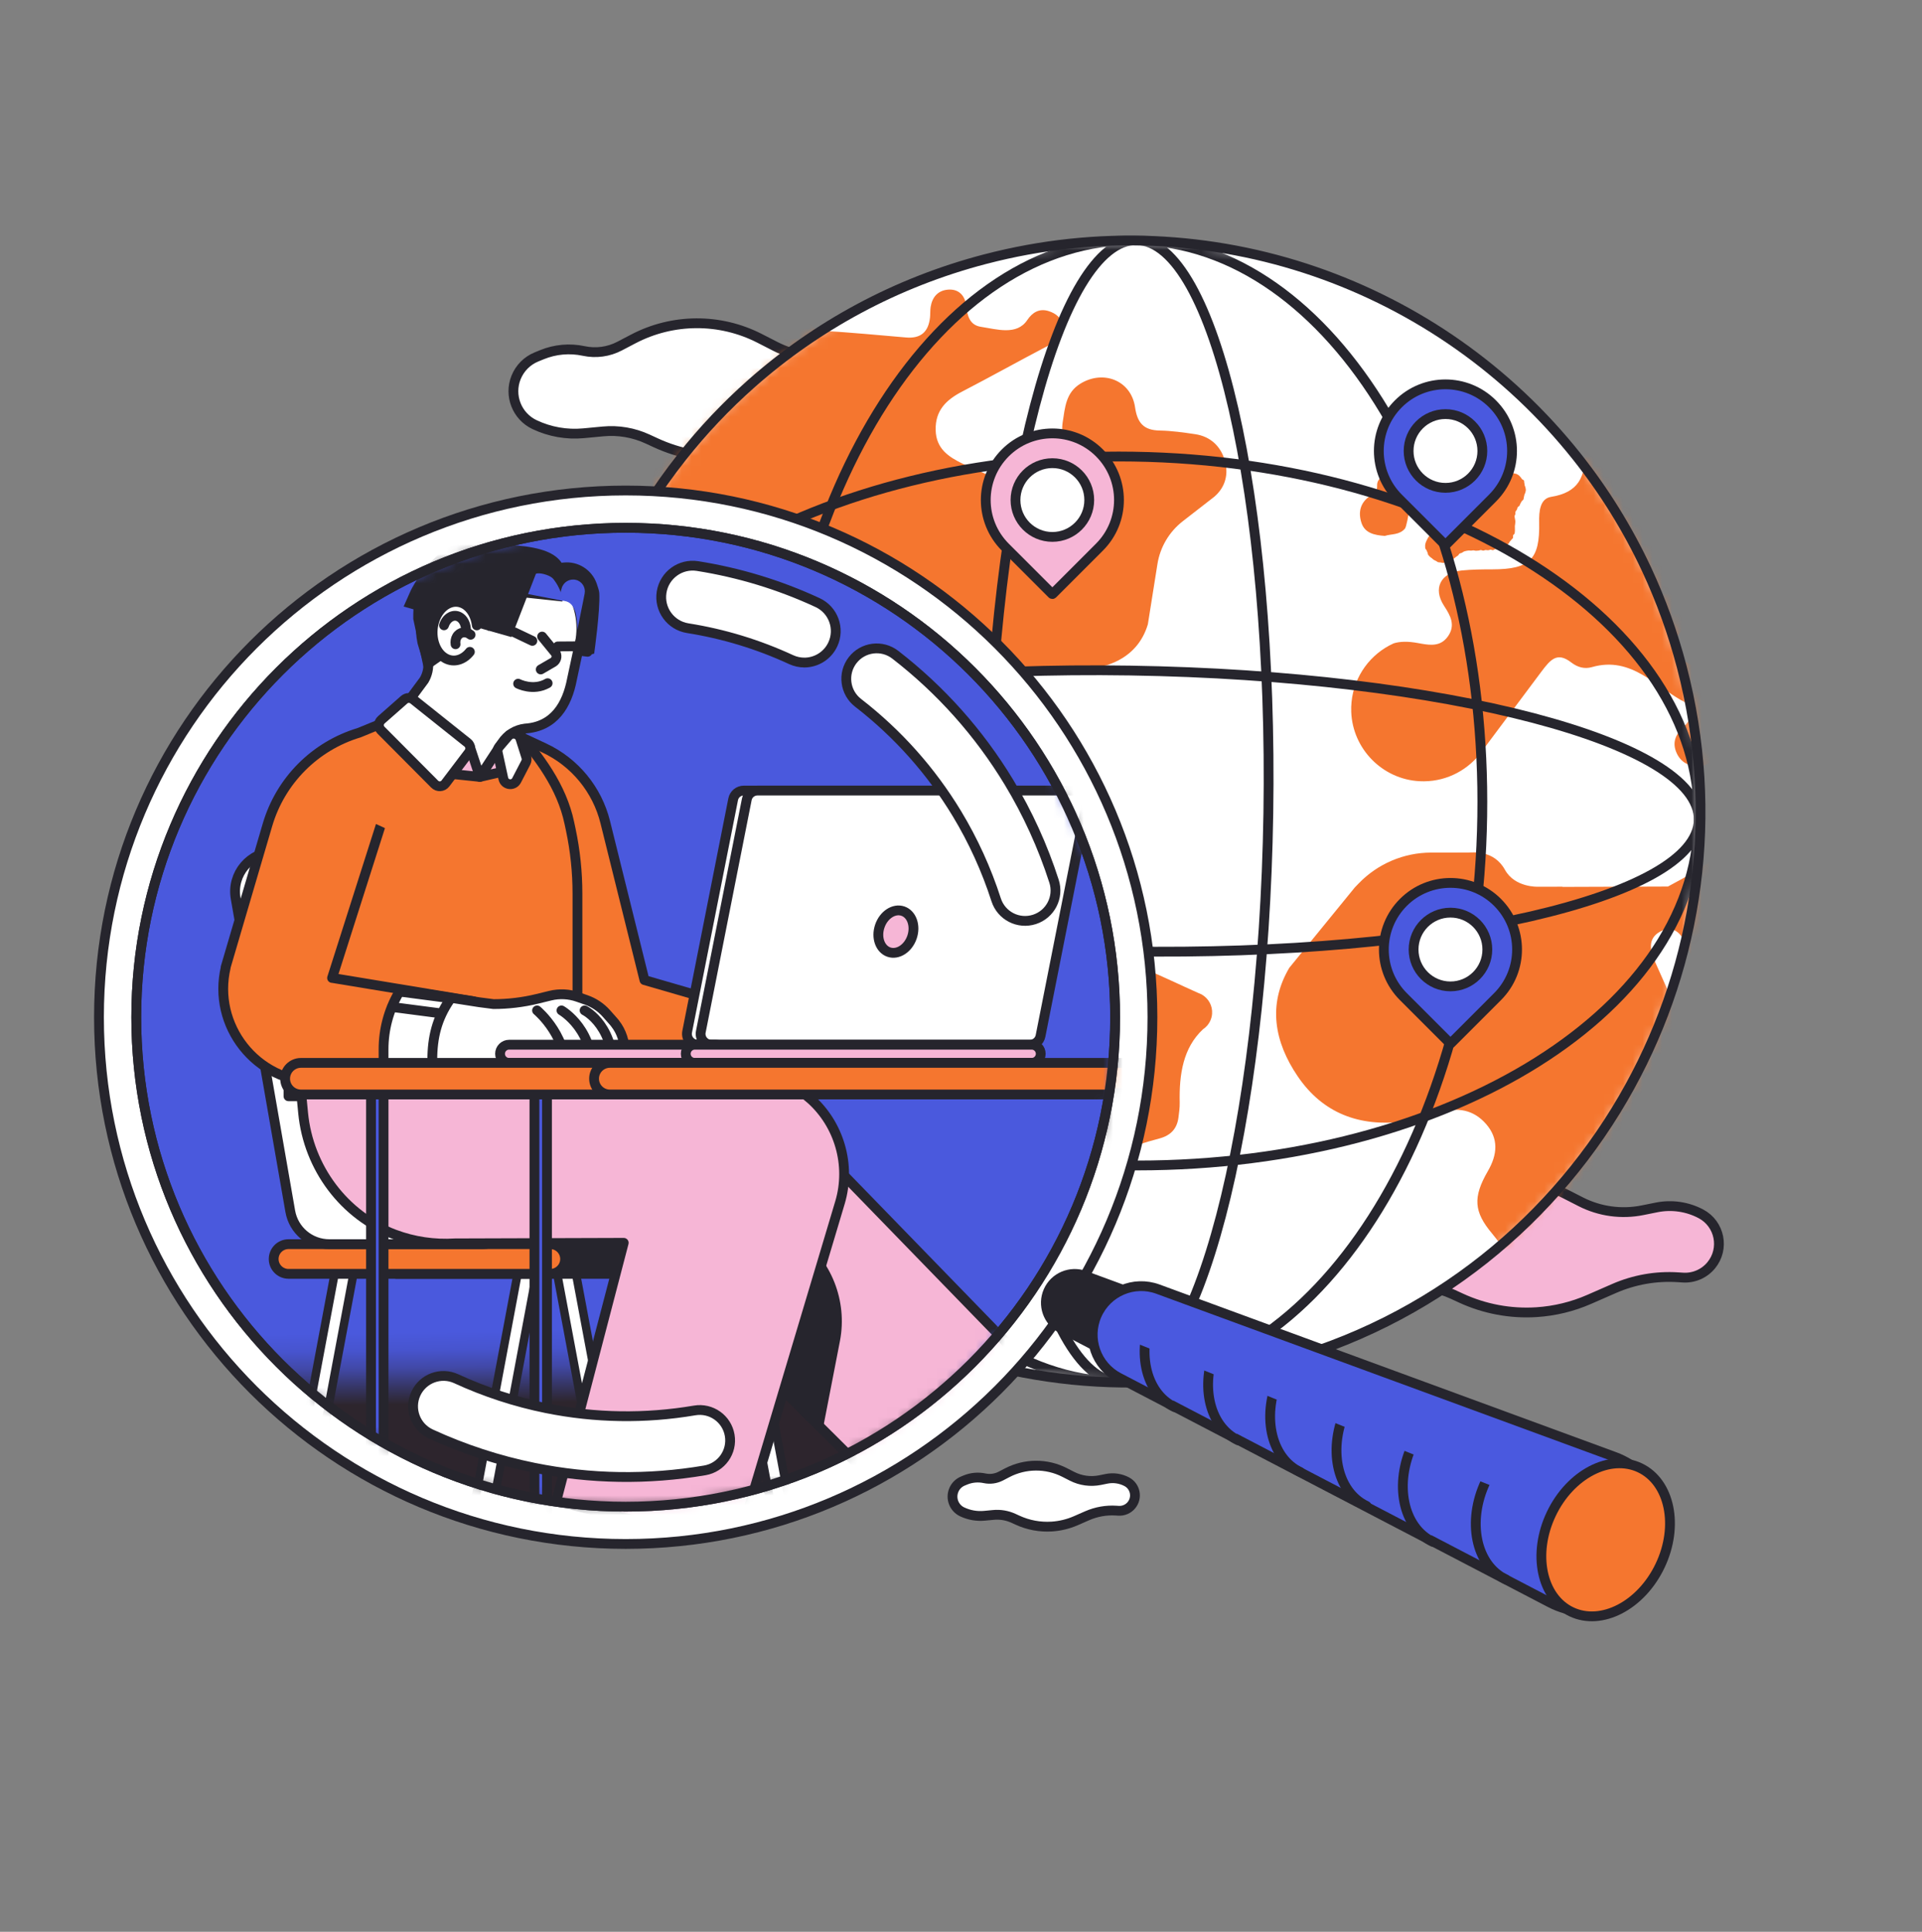 <?xml version="1.0" encoding="UTF-8"?> <svg xmlns="http://www.w3.org/2000/svg" width="196" height="197" viewBox="0 0 196 197" fill="none"><rect x="0" y="0" width="196" height="197" fill="#808080" stroke="none"/><path d="M134.735 125.709C135.113 124.762 135.861 124.007 136.804 123.62L137.362 123.391C138.715 122.836 140.207 122.701 141.638 123.009C142.875 123.274 144.169 123.099 145.291 122.511L146.691 121.777C150.713 119.674 155.505 119.648 159.55 121.711L161.205 122.556C163.142 123.543 165.356 123.847 167.488 123.419L168.948 123.126C170.483 122.819 172.078 123.052 173.459 123.785C175.389 124.811 175.894 127.349 174.502 129.035C173.797 129.89 172.721 130.356 171.614 130.284L171.118 130.252C168.886 130.106 166.652 130.5 164.602 131.395L162.06 132.507C160.363 133.251 158.548 133.691 156.696 133.811C154.048 133.982 151.399 133.488 148.989 132.377L148.145 131.988C146.726 131.331 145.156 131.064 143.6 131.212L141.618 131.4C139.904 131.562 138.176 131.259 136.62 130.521C134.818 129.668 133.993 127.56 134.732 125.711L134.735 125.709Z" fill="#F6B6D6"></path><path d="M134.735 125.709C135.113 124.762 135.861 124.007 136.804 123.62L137.362 123.391C138.715 122.836 140.207 122.701 141.638 123.009C142.875 123.274 144.169 123.099 145.291 122.511L146.691 121.777C150.713 119.674 155.505 119.648 159.55 121.711L161.205 122.556C163.142 123.543 165.356 123.847 167.488 123.419L168.948 123.126C170.483 122.819 172.078 123.052 173.459 123.785C175.389 124.811 175.894 127.349 174.502 129.035C173.797 129.89 172.721 130.356 171.614 130.284L171.118 130.252C168.886 130.106 166.652 130.5 164.602 131.395L162.06 132.507C160.363 133.251 158.548 133.691 156.696 133.811C154.048 133.982 151.399 133.488 148.989 132.377L148.145 131.988C146.726 131.331 145.156 131.064 143.6 131.212L141.618 131.4C139.904 131.562 138.176 131.259 136.62 130.521C134.818 129.668 133.993 127.56 134.732 125.711L134.735 125.709Z" stroke="#26252D" stroke-linecap="round" stroke-linejoin="round"></path><path d="M52.628 38.492C53.007 37.545 53.755 36.79 54.698 36.403L55.255 36.175C56.609 35.619 58.101 35.484 59.531 35.792C60.769 36.057 62.062 35.882 63.185 35.294L64.585 34.561C68.606 32.457 73.399 32.431 77.444 34.494L79.098 35.339C81.035 36.327 83.25 36.63 85.381 36.203L86.841 35.91C88.376 35.602 89.971 35.835 91.352 36.568C93.283 37.594 93.787 40.132 92.396 41.819C91.69 42.674 90.615 43.14 89.507 43.067L89.011 43.035C86.779 42.889 84.546 43.283 82.495 44.179L79.954 45.29C78.256 46.034 76.441 46.475 74.59 46.594C71.941 46.765 69.292 46.272 66.883 45.16L66.039 44.771C64.619 44.114 63.05 43.847 61.494 43.995L59.512 44.183C57.797 44.345 56.07 44.042 54.514 43.304C52.712 42.451 51.886 40.343 52.626 38.494L52.628 38.492Z" fill="white"></path><path d="M52.628 38.492C53.007 37.545 53.755 36.79 54.698 36.403L55.255 36.175C56.609 35.619 58.101 35.484 59.531 35.792C60.769 36.057 62.062 35.882 63.185 35.294L64.585 34.561C68.606 32.457 73.399 32.431 77.444 34.494L79.098 35.339C81.035 36.327 83.25 36.63 85.381 36.203L86.841 35.91C88.376 35.602 89.971 35.835 91.352 36.568C93.283 37.594 93.787 40.132 92.396 41.819C91.69 42.674 90.615 43.14 89.507 43.067L89.011 43.035C86.779 42.889 84.546 43.283 82.495 44.179L79.954 45.29C78.256 46.034 76.441 46.475 74.59 46.594C71.941 46.765 69.292 46.272 66.883 45.16L66.039 44.771C64.619 44.114 63.05 43.847 61.494 43.995L59.512 44.183C57.797 44.345 56.07 44.042 54.514 43.304C52.712 42.451 51.886 40.343 52.626 38.494L52.628 38.492Z" stroke="#26252D" stroke-linecap="round" stroke-linejoin="round"></path><path d="M97.255 151.981C97.428 151.549 97.768 151.205 98.198 151.03L98.452 150.925C99.07 150.671 99.748 150.611 100.402 150.75C100.966 150.872 101.554 150.791 102.067 150.523L102.706 150.19C104.538 149.232 106.723 149.219 108.566 150.16L109.321 150.545C110.203 150.996 111.213 151.133 112.183 150.938L112.848 150.803C113.547 150.662 114.274 150.769 114.905 151.103C115.785 151.571 116.014 152.727 115.379 153.495C115.056 153.884 114.567 154.096 114.062 154.064L113.836 154.049C112.818 153.982 111.8 154.162 110.866 154.57L109.708 155.077C108.934 155.415 108.106 155.616 107.264 155.671C106.056 155.748 104.85 155.524 103.752 155.017L103.367 154.84C102.719 154.54 102.005 154.418 101.295 154.487L100.393 154.572C99.613 154.647 98.824 154.508 98.116 154.173C97.295 153.783 96.919 152.824 97.257 151.981H97.255Z" fill="white"></path><path d="M97.255 151.981C97.428 151.549 97.768 151.205 98.198 151.03L98.452 150.925C99.07 150.671 99.748 150.611 100.402 150.75C100.966 150.872 101.554 150.791 102.067 150.523L102.706 150.19C104.538 149.232 106.723 149.219 108.566 150.16L109.321 150.545C110.203 150.996 111.213 151.133 112.183 150.938L112.848 150.803C113.547 150.662 114.274 150.769 114.905 151.103C115.785 151.571 116.014 152.727 115.379 153.495C115.056 153.884 114.567 154.096 114.062 154.064L113.836 154.049C112.818 153.982 111.8 154.162 110.866 154.57L109.708 155.077C108.934 155.415 108.106 155.616 107.264 155.671C106.056 155.748 104.85 155.524 103.752 155.017L103.367 154.84C102.719 154.54 102.005 154.418 101.295 154.487L100.393 154.572C99.613 154.647 98.824 154.508 98.116 154.173C97.295 153.783 96.919 152.824 97.257 151.981H97.255Z" stroke="#26252D" stroke-linecap="round" stroke-linejoin="round"></path><path d="M100.462 26.428C91.319 28.818 83.253 33.252 76.628 39.114C74.039 41.406 71.668 43.913 69.541 46.605C59.181 59.703 54.553 77.092 58.155 94.506C58.361 95.498 58.591 96.488 58.85 97.48C59.757 100.952 60.96 104.268 62.422 107.41C74.071 132.416 102.262 146.314 129.9 139.092C146.028 134.879 158.799 124.301 166.23 110.758C173.135 98.173 175.427 83.026 171.51 68.043C170.597 64.552 169.387 61.219 167.914 58.061C165.975 53.91 163.579 50.064 160.806 46.571C146.9 29.058 123.489 20.415 100.46 26.43L100.462 26.428Z" fill="white"></path><mask id="mask0_1174_61434" style="mask-type:luminance" maskUnits="userSpaceOnUse" x="56" y="24" width="118" height="118"><path d="M100.467 26.432C91.324 28.822 83.258 33.256 76.633 39.118C74.044 41.41 71.673 43.917 69.546 46.609C59.186 59.707 54.558 77.096 58.16 94.51C58.365 95.502 58.596 96.492 58.855 97.484C59.761 100.956 60.965 104.272 62.427 107.414C74.076 132.42 102.267 146.318 129.905 139.096C146.032 134.883 158.804 124.305 166.235 110.762C173.14 98.177 175.431 83.03 171.515 68.046C170.602 64.555 169.392 61.223 167.919 58.065C165.98 53.913 163.584 50.068 160.811 46.574C146.905 29.062 123.494 20.418 100.465 26.434L100.467 26.432Z" fill="white"></path></mask><g mask="url(#mask0_1174_61434)"><path d="M292.574 36.114C287.315 36.12 289.855 32.232 288.405 30.953C288.245 30.812 288.089 30.677 287.935 30.545C286.462 29.564 284.314 29.882 282.663 29.884C281.013 29.887 279.615 29.709 278.646 30.68C277.678 31.65 273.122 31.334 271.829 31.334C270.538 31.334 267.444 31.34 264.862 31.342C262.279 31.347 260.484 31.276 260.697 29.267C260.909 27.257 248.597 26.256 247.377 26.329C246.075 26.406 244.957 27.011 244.106 27.708C243.956 27.849 243.798 27.982 243.633 28.112C243.623 28.123 243.616 28.129 243.616 28.129C243.112 28.518 242.556 28.871 242.03 29.241C241.29 29.762 240.446 29.617 239.839 28.833C239.215 28.027 239.409 27.27 240.063 26.616C240.645 26.034 241.305 25.532 241.915 24.976C243.958 23.103 243.948 22.402 241.861 20.461C240.247 20.502 238.631 20.538 237.017 20.576C236.487 20.946 236.363 21.536 236.134 22.094C234.868 25.171 231.215 25.758 229.013 23.268C226.837 20.805 225.802 20.933 224.297 23.901C223.923 24.638 223.316 24.728 222.617 24.739C220.451 24.773 218.285 24.777 216.124 24.878C215.267 24.916 214.737 24.506 214.162 23.995C212.227 22.272 210.457 22.804 209.912 25.252C209.877 25.397 209.892 25.551 209.897 25.701C209.905 26.306 209.497 26.956 209.082 26.911C205.914 26.564 206.421 31.627 203.002 30.953C201.78 30.712 200.46 30.93 199.186 30.979C197.85 31.03 196.912 30.491 196.918 29.106C196.927 27.749 197.895 27.477 199.118 27.569C200.003 27.635 200.907 27.394 201.797 27.426C203.043 27.473 204.133 27.377 204.144 25.78C204.157 24.01 202.857 24.027 201.613 24.029C198.539 24.033 195.464 24.057 192.39 24.044C189.331 24.031 188.735 23.546 187.869 20.508C183.595 20.534 179.322 20.559 175.051 20.587C174.266 21.5 173.306 22.201 172.361 22.939C170.929 24.057 169.834 25.322 169.655 27.385C169.398 30.346 167.947 31.52 164.964 31.836C162.019 32.148 160.595 33.455 160.319 36.105C160.075 38.442 161.409 40.216 164.079 40.903C166.467 41.516 168.034 42.671 168.293 45.392C168.458 47.145 169.757 48.252 171.594 48.077C173.466 47.9 174.572 46.66 174.527 44.759C174.486 43.109 174.597 41.833 176.562 41.337C177.49 41.101 177.746 40.06 177.528 39.081C177.447 38.72 177.261 38.38 177.122 38.029C175.452 33.782 176.246 32.174 180.613 30.714C181.43 30.44 181.934 30.744 182.394 31.244C182.965 31.868 183.05 32.642 182.479 33.288C182.043 33.782 181.481 34.207 180.9 34.519C179.722 35.154 179.279 36.152 179.604 37.347C179.942 38.585 180.97 39.058 182.229 39.038C183.057 39.026 183.886 39.021 184.709 39.079C185.765 39.154 186.441 39.727 186.308 40.828C186.193 41.764 185.765 42.647 184.6 42.517C182.58 42.29 181.282 42.916 180.917 45.093C180.818 45.676 180.091 45.909 179.553 46.191C176.361 47.855 173.182 49.55 169.988 51.209C167.673 52.41 166.142 51.523 166.044 48.947C166.006 47.968 166.142 46.968 165.982 46.012C165.77 44.761 164.96 44.022 163.603 44.114C162.378 44.199 161.531 44.853 161.593 46.095C161.717 48.629 160.954 50.228 158.175 50.668C157.04 50.85 156.935 52.145 156.96 53.283C157.042 57.056 156.007 58.054 152.206 58.061C151.154 58.061 150.094 58.071 149.051 58.178C146.917 58.396 146.096 60.008 147.263 61.785C147.928 62.798 148.441 63.754 147.67 64.876C147.558 65.036 147.441 65.169 147.317 65.278C146.56 65.951 145.581 65.759 144.6 65.577C143.593 65.391 142.774 65.402 142.118 65.609C141.818 65.744 141.53 65.9 141.252 66.073C139.099 67.42 137.695 69.848 137.795 72.596C137.936 76.377 140.985 79.473 144.764 79.665C147.227 79.791 149.44 78.705 150.866 76.952C150.874 76.944 150.883 76.931 150.891 76.92C150.994 76.781 151.107 76.627 151.233 76.461C153.115 73.934 157.166 68.521 157.166 68.521C158.123 67.24 158.803 66.451 160.233 67.557C160.896 68.07 161.608 68.239 162.343 68.029C166.444 66.849 168.883 70.146 171.94 71.674C172.872 72.142 172.494 73.404 171.639 74.188C170.86 74.902 170.499 75.745 170.984 76.803C171.416 77.746 172.227 78.145 173.163 78.126C174.264 78.1 174.986 77.388 175.226 76.345C175.551 74.93 176.087 73.985 177.806 74.272C178.616 74.408 179.328 73.902 179.429 73.044C179.551 72.01 179.159 71.155 178.127 70.656C176.235 69.746 174.343 68.822 172.492 67.826C171.425 67.253 170.247 66.584 170.974 65.047C171.748 63.407 172.958 64.115 174.022 64.664C176.423 65.906 178.785 67.223 181.175 68.484C182.253 69.053 182.479 69.742 182.285 71.037C181.889 73.658 183.033 74.986 184.534 78.1H184.536C184.748 78.622 185.259 78.99 185.855 78.987C186.642 78.987 187.279 78.348 187.279 77.564L187.33 74.257C187.448 72.903 187.909 71.969 189.652 71.753C191.454 71.529 191.839 70.413 190.84 68.85C190.024 67.578 189.414 66.315 190.278 64.876C191.155 63.418 192.551 63.106 194.167 63.206C195.582 63.294 197.008 63.232 198.423 63.159C199.469 63.108 200.567 63.285 201.051 64.138C202.359 66.445 204.418 66.246 206.536 66.152C207.34 66.116 208.231 65.894 208.918 66.513C209.446 66.988 209.674 67.632 209.486 68.365C209.232 69.35 208.473 69.626 207.59 69.628C203.776 69.637 199.958 69.673 196.146 69.594C194.532 69.56 193.303 69.701 193.224 71.745C193.192 72.576 192.277 72.865 191.653 73.245C190.676 73.838 190.248 74.714 190.582 75.725C190.902 76.694 191.544 77.463 192.724 77.461L196.275 77.457C196.897 77.457 197.179 77.286 197.284 76.707C197.579 75.078 198.562 74.699 199.695 74.663H199.706C199.828 74.661 199.95 74.659 200.076 74.663L204.291 74.656V74.676C205.418 74.729 206.515 75.02 207.505 76.069C208.975 77.628 208.721 79.342 208.702 81.121C208.892 83.154 208.037 84.779 206.149 85.288C201.634 86.504 197.027 87.483 192.36 87.718C192.253 87.723 192.144 87.735 192.038 87.737C190.3 87.814 188.499 86.688 186.749 86.053C185.348 85.546 184.012 84.832 182.584 84.437C181.205 84.054 179.925 84.39 178.738 85.125C178.636 85.194 178.533 85.264 178.428 85.332C177.804 85.747 177.167 86.162 176.543 86.562C174.174 88.075 172 89.371 171.594 89.591C171.021 89.903 170.736 90.051 170.091 90.406C166.508 90.412 162.925 90.429 159.34 90.444C159.331 90.431 159.325 90.423 159.325 90.423L156.849 90.427C156.849 90.427 154.483 90.529 153.476 88.708C152.326 86.63 150.173 86.942 149.671 86.942H149.418L147.768 86.944H145.934C143.152 86.951 140.491 88.084 138.56 90.085L138.154 90.506L131.476 98.698C129.255 102.465 129.969 106.272 132.329 109.75C134.905 113.551 138.654 114.913 143.112 114.379C144.367 114.229 145.6 113.821 146.817 113.442C148.653 112.872 150.284 113.177 151.541 114.618C152.849 116.115 152.704 117.744 151.729 119.424C150.175 122.107 150.31 123.582 152.15 125.782C154.667 128.792 154.891 130.851 152.398 133.777C150.496 136.013 150.367 138.057 151.603 140.593C152.753 142.953 155.894 149.901 156.807 152.37C157.367 154.144 159.023 155.431 160.98 155.429C162.957 155.427 164.622 154.11 165.159 152.303C167.525 147.94 171.6 139.926 173.928 135.545C174.858 133.799 174.698 132.065 173.593 130.434C171.919 127.965 171.953 126.135 173.885 123.926C176.56 120.869 179.29 117.861 182.011 114.847C182.627 114.163 183.307 113.513 182.898 112.48C182.475 111.409 181.449 111.67 180.545 111.82C176.169 112.545 175.837 113.449 172.404 106.195L168.823 98.189C168.254 96.979 167.992 95.724 169.291 95.004C170.677 94.237 171.493 95.258 172.045 96.458C173.678 100.006 175.036 102.67 176.549 106.268C177.385 108.26 179.613 108.874 181.346 107.777C183.187 106.61 184.303 106.093 186.144 104.925C187.914 103.801 188.762 102.024 188.183 100.075C187.61 98.147 186.233 96.678 183.933 96.624C183.255 96.607 182.578 96.652 181.902 96.616C181.039 96.573 180.254 96.314 179.888 95.434C179.604 94.749 179.726 94.097 180.29 93.578C181.004 92.922 181.812 93.014 182.603 93.383L193.275 97.36C199.422 99.284 200.732 105.616 202.705 111.347C202.714 111.377 202.727 111.397 202.737 111.422C203.015 112.218 203.763 112.788 204.653 112.788C205.775 112.788 206.686 111.875 206.684 110.749L207.289 103.989C207.547 100.876 209.416 99.746 211.231 99.671C213.174 99.59 214.534 100.246 215.534 101.804L217.715 106.991C217.715 106.991 218.397 108.91 220.034 108.908C221.672 108.906 221.982 107.72 221.982 106.956C221.982 106.193 221.96 91.278 221.96 91.278C221.96 91.278 221.725 88.723 223.596 87.278C223.609 87.272 225.992 85.801 227.97 87.808C227.97 87.808 227.974 87.808 227.976 87.81C228.141 88.003 228.325 88.146 228.519 88.249C228.833 88.441 229.141 88.522 229.436 88.52C229.787 88.567 230.161 88.576 230.544 88.599C231.841 88.674 233.428 88.101 234.231 89.525C235.666 93.49 239.46 96.323 243.916 96.319C248.901 96.312 263.211 92.753 264.146 88.037C264.56 87.357 264.55 86.329 264.483 84.413C264.447 83.312 264.622 82.44 265.182 81.465C266.315 79.496 266.157 77.2 264.434 75.911C262.598 74.537 263.156 73.581 264.092 72.281C264.458 71.772 264.757 71.249 264.43 70.624C264.12 70.03 263.558 70.139 263.042 70.231C262.13 70.394 261.138 71.084 260.422 69.94C260.295 69.739 260.507 69.038 260.702 68.972C261.841 68.581 262.931 67.58 264.253 68.632C265.236 69.414 266.183 70.338 267.581 70.338C268.96 69.814 269.648 70.323 269.621 71.764C269.601 72.739 269.52 73.735 269.68 74.686C269.903 76.022 270.893 76.486 272.177 76.444C273.479 76.401 273.539 75.593 273.449 74.569C273.413 74.16 273.618 73.686 273.832 73.305C274.599 71.946 274.364 70.885 273 70.094C271.658 69.316 271.096 68.585 272.936 67.644C273.994 67.103 274.907 66.278 275.918 65.637C278.578 63.952 280.795 62.086 279.991 58.398C279.822 57.618 279.858 56.359 281.071 56.263C282.142 56.179 282.244 57.325 282.396 58.08C282.74 59.809 283.79 60.688 285.408 60.22C287.108 59.73 286.979 58.197 286.528 56.838C286.032 55.346 285.421 53.888 284.801 52.438C283.608 49.648 282.839 49.415 280.26 50.987C278.125 52.286 276.085 52.092 274.552 50.444C273.024 48.797 272.861 46.623 274.144 44.654C275.029 43.297 276.31 42.668 277.919 42.677C279.636 42.685 281.355 42.662 283.072 42.698C285.058 42.739 286.997 42.871 287.747 40.325C288.021 39.4 288.978 39.445 289.566 40.092C290.438 41.054 291.315 41.55 292.386 41.225C292.602 41.118 292.811 41.031 293.021 40.95C293.113 40.898 293.205 40.841 293.299 40.776C293.472 40.661 293.669 40.61 293.874 40.618H293.878C295.165 40.082 297.84 36.112 292.578 36.12L292.574 36.114Z" fill="#F5762F"></path><path d="M143.881 44.796C143.968 44.787 144.054 44.783 144.135 44.783C144.223 44.783 144.31 44.775 144.391 44.785C144.479 44.798 144.565 44.815 144.644 44.839C144.725 44.864 144.8 44.916 144.875 44.952C144.949 44.988 145.016 45.046 145.082 45.097C145.148 45.149 145.242 45.172 145.302 45.23C145.362 45.288 145.428 45.345 145.484 45.412C145.539 45.478 145.591 45.544 145.642 45.613C145.693 45.681 145.719 45.764 145.766 45.835C145.813 45.906 145.815 46.002 145.86 46.074C145.905 46.147 145.929 46.228 145.973 46.301C146.018 46.374 146.072 46.438 146.117 46.511C146.159 46.583 146.206 46.649 146.249 46.722C146.292 46.795 146.397 46.831 146.435 46.904C146.474 46.977 146.516 47.051 146.555 47.124C146.593 47.197 146.593 47.293 146.63 47.366C146.666 47.438 146.658 47.537 146.694 47.611C146.73 47.686 146.835 47.729 146.869 47.806C146.903 47.883 146.891 47.977 146.923 48.054C146.955 48.131 147 48.204 147.027 48.281C147.055 48.358 147.094 48.434 147.121 48.511C147.149 48.588 147.188 48.665 147.211 48.745C147.235 48.824 147.203 48.92 147.224 48.999C147.245 49.078 147.275 49.157 147.295 49.236C147.314 49.315 147.369 49.39 147.384 49.471C147.399 49.553 147.44 49.632 147.451 49.713C147.461 49.794 147.451 49.882 147.461 49.963C147.472 50.044 147.476 50.13 147.483 50.211C147.489 50.292 147.425 50.38 147.427 50.461C147.429 50.542 147.528 50.628 147.525 50.709C147.523 50.79 147.511 50.876 147.504 50.959C147.498 51.043 147.438 51.12 147.429 51.203C147.421 51.286 147.468 51.376 147.455 51.459C147.442 51.543 147.335 51.605 147.318 51.686C147.301 51.767 147.348 51.861 147.327 51.943C147.305 52.024 147.28 52.101 147.254 52.182C147.228 52.263 147.23 52.349 147.203 52.428C147.175 52.507 147.151 52.588 147.121 52.665C147.091 52.742 147.049 52.815 147.015 52.892C146.98 52.969 146.899 53.02 146.861 53.095C146.822 53.17 146.758 53.227 146.717 53.3C146.677 53.373 146.634 53.441 146.589 53.512C146.544 53.582 146.501 53.651 146.457 53.721C146.412 53.792 146.431 53.903 146.384 53.971C146.337 54.04 146.224 54.059 146.172 54.127C146.121 54.196 146.123 54.296 146.072 54.363C146.02 54.429 145.952 54.478 145.899 54.544C145.845 54.611 145.764 54.647 145.708 54.709C145.651 54.775 145.623 54.863 145.578 54.931C145.531 55.004 145.499 55.083 145.465 55.158C145.43 55.237 145.392 55.314 145.373 55.393C145.353 55.472 145.332 55.562 145.33 55.643C145.328 55.724 145.33 55.816 145.341 55.898C145.351 55.979 145.448 56.041 145.475 56.12C145.503 56.199 145.531 56.267 145.572 56.342C145.612 56.417 145.597 56.52 145.648 56.588C145.7 56.657 145.758 56.716 145.817 56.776C145.877 56.836 145.954 56.872 146.02 56.928C146.085 56.981 146.142 57.046 146.211 57.09C146.279 57.135 146.36 57.163 146.435 57.2C146.51 57.236 146.574 57.306 146.653 57.332C146.732 57.358 146.824 57.345 146.905 57.358C146.987 57.37 147.07 57.403 147.153 57.405C147.237 57.407 147.322 57.392 147.404 57.381C147.485 57.37 147.553 57.298 147.634 57.274C147.716 57.251 147.791 57.234 147.865 57.2C147.94 57.165 148.004 57.12 148.073 57.073C148.141 57.026 148.222 57.003 148.284 56.945C148.346 56.887 148.417 56.845 148.477 56.791C148.537 56.738 148.618 56.703 148.682 56.654C148.746 56.605 148.776 56.498 148.844 56.456C148.913 56.413 149.011 56.411 149.082 56.372C149.152 56.334 149.219 56.272 149.293 56.24C149.368 56.208 149.456 56.199 149.533 56.175C149.61 56.152 149.697 56.154 149.777 56.141C149.856 56.128 149.939 56.156 150.022 56.152C150.106 56.148 150.181 56.12 150.264 56.124C150.347 56.128 150.429 56.163 150.51 56.165C150.591 56.167 150.677 56.145 150.76 56.148C150.843 56.15 150.927 56.092 151.01 56.094C151.093 56.096 151.177 56.148 151.258 56.148C151.339 56.148 151.423 56.092 151.504 56.09C151.585 56.088 151.671 56.12 151.752 56.116C151.833 56.111 151.914 56.062 151.993 56.056C152.073 56.049 152.167 56.114 152.246 56.103C152.325 56.092 152.4 56.013 152.479 55.998C152.558 55.983 152.658 56.045 152.737 56.026C152.817 56.007 152.887 55.938 152.964 55.915C153.041 55.891 153.109 55.836 153.184 55.803C153.259 55.771 153.34 55.75 153.411 55.712C153.481 55.673 153.565 55.647 153.631 55.598C153.697 55.549 153.766 55.502 153.828 55.447C153.89 55.391 153.907 55.299 153.958 55.235C154.009 55.171 154.076 55.124 154.121 55.051C154.165 54.978 154.251 54.935 154.287 54.859C154.322 54.786 154.27 54.677 154.298 54.598C154.324 54.523 154.439 54.472 154.46 54.388C154.48 54.311 154.471 54.224 154.486 54.14C154.499 54.061 154.473 53.976 154.484 53.892C154.493 53.813 154.475 53.73 154.48 53.647C154.484 53.567 154.514 53.486 154.514 53.401C154.514 53.322 154.535 53.238 154.533 53.155C154.531 53.071 154.497 52.994 154.49 52.909C154.484 52.823 154.456 52.749 154.448 52.665C154.439 52.584 154.516 52.505 154.533 52.424C154.548 52.347 154.516 52.253 154.548 52.173C154.578 52.101 154.649 52.043 154.689 51.968C154.728 51.898 154.726 51.801 154.768 51.731C154.811 51.66 154.914 51.63 154.959 51.56C155.003 51.489 155.01 51.398 155.055 51.329C155.1 51.261 155.138 51.188 155.181 51.117C155.224 51.047 155.318 51.004 155.354 50.931C155.39 50.859 155.375 50.758 155.403 50.684C155.431 50.604 155.437 50.523 155.457 50.446C155.478 50.365 155.54 50.297 155.553 50.217C155.566 50.138 155.598 50.053 155.602 49.974C155.606 49.895 155.57 49.807 155.564 49.728C155.557 49.649 155.499 49.574 155.482 49.495C155.465 49.416 155.476 49.33 155.448 49.255C155.42 49.181 155.446 49.074 155.408 49.003C155.369 48.933 155.247 48.911 155.198 48.845C155.149 48.779 155.113 48.71 155.055 48.653C154.997 48.595 154.954 48.52 154.888 48.473C154.822 48.426 154.751 48.383 154.679 48.345C154.606 48.306 154.518 48.313 154.439 48.285C154.36 48.257 154.287 48.244 154.206 48.225C154.123 48.206 154.059 48.122 153.979 48.099C153.9 48.075 153.828 48.026 153.749 48.001C153.669 47.975 153.563 48.018 153.488 47.988C153.413 47.958 153.342 47.898 153.268 47.864C153.193 47.83 153.12 47.782 153.047 47.746C152.975 47.71 152.915 47.639 152.844 47.599C152.774 47.558 152.682 47.545 152.611 47.5C152.541 47.455 152.468 47.41 152.402 47.361C152.336 47.312 152.278 47.248 152.214 47.195C152.15 47.141 152.06 47.115 152 47.058C151.94 47 151.889 46.929 151.831 46.87C151.773 46.81 151.76 46.709 151.705 46.647C151.649 46.585 151.579 46.536 151.527 46.47C151.476 46.404 151.436 46.331 151.386 46.263C151.337 46.194 151.288 46.128 151.243 46.057C151.198 45.987 151.151 45.918 151.108 45.846C151.066 45.773 151.004 45.713 150.965 45.638C150.927 45.563 150.88 45.495 150.843 45.418C150.807 45.341 150.766 45.268 150.732 45.194C150.698 45.119 150.655 45.044 150.623 44.967C150.591 44.89 150.589 44.8 150.557 44.723C150.525 44.646 150.488 44.572 150.459 44.492C150.429 44.413 150.424 44.328 150.397 44.249C150.369 44.17 150.371 44.082 150.343 44.003C150.315 43.924 150.26 43.855 150.232 43.776C150.204 43.697 150.174 43.62 150.149 43.541C150.123 43.462 150.069 43.391 150.044 43.312C150.018 43.233 149.999 43.152 149.971 43.073C149.943 42.994 149.916 42.915 149.888 42.836C149.86 42.757 149.847 42.673 149.819 42.594C149.792 42.515 149.753 42.44 149.725 42.361C149.697 42.282 149.665 42.207 149.635 42.128C149.608 42.051 149.556 41.985 149.529 41.91C149.501 41.835 149.501 41.747 149.473 41.673C149.445 41.598 149.467 41.497 149.435 41.427C149.402 41.356 149.293 41.313 149.257 41.243C149.221 41.172 149.229 41.074 149.191 41.006C149.152 40.937 149.103 40.869 149.058 40.803C149.013 40.736 148.915 40.711 148.864 40.651C148.812 40.591 148.789 40.505 148.729 40.45C148.669 40.394 148.605 40.349 148.539 40.304C148.473 40.26 148.408 40.219 148.334 40.18C148.259 40.142 148.21 40.065 148.13 40.037C148.058 40.012 147.959 40.056 147.878 40.037C147.803 40.02 147.731 39.98 147.649 39.969C147.572 39.958 147.491 39.984 147.408 39.98C147.331 39.975 147.252 39.9 147.166 39.9C147.098 39.905 147.008 39.977 146.908 39.977C146.826 39.977 146.734 39.9 146.645 39.911C146.555 39.922 146.48 39.982 146.399 40.012C146.324 40.039 146.256 40.086 146.181 40.114C146.106 40.142 146.035 40.185 145.961 40.212C145.886 40.24 145.794 40.225 145.719 40.253C145.644 40.281 145.578 40.33 145.503 40.36C145.428 40.39 145.338 40.377 145.264 40.407C145.189 40.437 145.144 40.538 145.069 40.567C144.994 40.597 144.892 40.557 144.819 40.587C144.746 40.617 144.68 40.67 144.605 40.7C144.53 40.73 144.46 40.77 144.387 40.8C144.314 40.83 144.231 40.839 144.156 40.869C144.081 40.899 144.03 40.986 143.957 41.016C143.885 41.046 143.806 41.068 143.731 41.098C143.656 41.127 143.573 41.132 143.498 41.16C143.423 41.187 143.357 41.239 143.282 41.269C143.205 41.298 143.137 41.341 143.062 41.373C142.987 41.405 142.884 41.38 142.812 41.416C142.739 41.452 142.685 41.529 142.617 41.57C142.549 41.611 142.463 41.632 142.397 41.679C142.331 41.726 142.281 41.799 142.222 41.85C142.162 41.901 142.113 41.968 142.057 42.028C142.001 42.087 141.918 42.124 141.873 42.192C141.828 42.261 141.805 42.34 141.771 42.414C141.736 42.489 141.687 42.558 141.668 42.637C141.649 42.716 141.604 42.795 141.597 42.878C141.593 42.957 141.602 43.045 141.608 43.129C141.614 43.205 141.657 43.285 141.674 43.37C141.691 43.451 141.679 43.543 141.702 43.618C141.728 43.697 141.764 43.776 141.796 43.849C141.83 43.924 141.909 43.977 141.952 44.044C141.995 44.11 142.085 44.144 142.136 44.204C142.187 44.264 142.234 44.324 142.299 44.375C142.363 44.426 142.427 44.462 142.495 44.503C142.564 44.544 142.606 44.631 142.683 44.661C142.76 44.691 142.835 44.71 142.916 44.732C142.998 44.753 143.07 44.777 143.154 44.789C143.231 44.802 143.312 44.815 143.395 44.819C143.479 44.824 143.556 44.804 143.639 44.802C143.722 44.8 143.797 44.789 143.881 44.781V44.796Z" fill="#F5762F"></path><path d="M141.23 54.648C141.882 54.434 142.716 54.573 143.274 53.902C143.543 53.581 144.153 49.438 143.962 49.062C143.918 48.974 143.847 48.895 143.779 48.827C143.152 48.215 142.385 48.273 141.626 48.433C141.023 48.562 140.397 48.778 140.435 49.566C140.465 50.157 140.052 50.343 139.685 50.597C138.701 51.275 138.498 52.256 138.83 53.295C139.174 54.379 140.166 54.573 141.23 54.652V54.648Z" fill="#F5762F"></path><path d="M122.56 101.424C122.547 101.417 122.539 101.411 122.528 101.404C122.453 101.372 122.378 101.338 122.304 101.304C122.286 101.297 122.269 101.293 122.252 101.287C120.407 100.464 118.586 99.585 116.726 98.8C114.881 98.02 113.575 96.823 113.368 94.762C113.368 94.732 113.357 94.704 113.353 94.677C113.368 93.467 112.446 92.434 111.221 92.334L95.423 91.034C93.253 90.856 92.785 89.595 92.704 88.821L93.21 82.671L93.204 82.211C93.193 82.166 93.178 82.13 93.165 82.089C93.076 80.266 91.662 78.742 89.794 78.59C88.319 78.468 86.985 79.235 86.294 80.439C86.2 80.556 86.123 80.687 86.083 80.841C86.07 80.888 86.057 80.931 86.046 80.975C85.98 81.153 85.929 81.333 85.89 81.523C85.704 82.064 85.441 82.297 84.582 81.859C83.434 81.268 83.556 80.33 83.631 79.359C83.725 78.092 83.819 76.822 83.962 75.556C84.313 72.418 85.275 71.877 88.129 73.243C89.287 73.797 90.414 73.946 91.628 73.442C94.427 72.275 95.558 72.833 96.541 75.838C96.797 76.617 97.266 77.066 98.11 77.123C99.025 77.187 99.675 76.785 99.968 75.962C100.169 75.4 100.286 74.759 100.246 74.167C100.246 74.139 100.241 74.111 100.239 74.083C100.025 70.564 103.036 67.702 106.544 68.055L108.096 68.211C112.331 68.636 115.944 67.377 117.055 63.668L118.032 57.522C118.308 55.792 119.229 54.232 120.613 53.156L123.815 50.668C124.997 49.667 125.311 48.278 124.882 46.884C124.454 45.486 123.417 44.505 121.885 44.278C120.687 44.101 119.477 43.927 118.272 43.906C116.643 43.878 115.984 43.147 115.749 41.527C115.351 38.812 112.544 37.689 110.195 39.113C108.675 40.035 108.609 41.567 108.369 43.059C108.181 44.231 108.637 45.64 107.64 46.521C106.189 47.805 105.411 49.253 105.481 51.217C105.526 52.462 104.945 53.389 103.538 53.295C102.024 53.197 101.601 52.09 101.815 50.833C102.061 49.383 101.413 48.669 100.197 48.194C99.519 47.927 98.854 47.624 98.2 47.303C96.735 46.593 95.461 45.764 95.416 43.857C95.369 41.852 96.492 40.772 98.123 39.928C101.079 38.395 103.989 36.768 106.941 35.222C107.779 34.782 108.297 34.128 108.309 33.247C108.32 32.441 107.668 31.954 106.933 31.723C105.981 31.426 105.272 31.866 104.759 32.636C103.694 34.235 101.648 33.574 100.03 33.328C98.897 33.155 98.642 32.225 98.525 31.165C98.418 30.173 97.791 29.452 96.688 29.536C95.66 29.615 95.068 30.284 94.905 31.297C94.848 31.657 94.878 32.026 94.839 32.388C94.677 33.85 93.894 34.547 92.387 34.414C89.61 34.168 86.833 33.92 84.052 33.739C83.09 33.677 82.459 33.172 82.391 32.36C82.209 30.237 81.059 29.653 79.092 29.677C77.179 29.703 75.27 29.651 74.487 27.15C74.12 25.966 72.728 25.423 71.351 25.316C68.277 25.081 65.207 24.788 62.135 24.516C59.692 24.326 57.248 24.134 54.802 23.943C52.697 23.781 50.587 23.646 48.485 23.439C46.944 23.287 45.385 23.475 44.59 24.811C43.712 26.288 42.724 26.75 41.071 26.575C39.966 26.457 39.057 27.103 39.072 28.416C39.09 29.578 39.804 30.126 40.909 30.237C41.631 30.31 42.384 30.288 43.068 30.494C44.058 30.793 44.847 31.423 44.543 32.614C44.267 33.694 43.397 34.273 42.345 34.07C40.62 33.736 38.878 34.01 37.163 33.747C37.097 34.611 37.031 35.475 36.965 36.338C37.565 36.385 38.166 36.424 38.765 36.486C39.966 36.608 40.58 37.358 40.332 38.47C40.116 39.425 39.517 40.233 38.262 40.047C37.73 39.968 37.178 40.007 36.638 39.992C36.58 40.83 36.522 41.668 36.464 42.508C37.215 44.039 38.433 43.934 39.701 43.357C43.288 41.723 46.852 40.041 50.431 38.391C53.327 37.054 56.243 37.845 59.119 38.459C60.196 38.688 60.694 39.784 60.974 40.774C62.067 44.607 63.114 48.455 64.11 52.314C64.425 53.539 63.803 54.608 63.003 55.461C61.376 57.193 61.038 59.114 61.861 61.293C63.745 66.274 65.628 71.255 67.52 76.232C67.648 76.572 67.845 76.884 67.993 77.215C68.476 78.301 69.297 78.692 70.349 78.141C71.293 77.645 71.704 76.783 71.313 75.71C70.648 73.891 69.953 72.082 69.252 70.276C69.19 70.118 69.119 69.955 69.072 69.799C69.002 69.6 68.978 69.38 69.029 69.151C69.143 68.621 69.62 68.226 70.16 68.217C70.731 68.207 71.191 68.589 71.328 69.096C71.328 69.1 71.328 69.1 71.33 69.102C72.493 72.285 74.135 77.117 75.274 80.311C75.819 81.833 76.46 82.921 78.376 83.393C80.343 83.876 81.766 84.315 83.475 84.721C84.52 84.969 85.544 85.181 85.563 86.359L85.264 90.008C85.099 92.017 86.549 93.785 88.528 94.044L88.522 94.05C88.522 94.05 90.692 94.382 90.534 96.676C90.307 99.284 90.072 101.892 89.839 104.5C91.376 107.151 92.847 109.842 94.48 112.431C95.25 113.652 95.562 114.849 95.325 116.239C94.226 122.723 93.189 129.221 91.998 135.69C91.716 137.208 91.697 138.568 92.197 140.026C93.264 142.429 95.008 143.626 97.528 146.11L98.257 146.843C98.257 146.843 98.272 146.858 98.279 146.865L101.156 149.757C101.783 150.386 102.8 150.388 103.431 149.761C104.06 149.135 104.062 148.117 103.435 147.489L99.84 143.878C98.756 142.76 98.42 141.781 99.844 140.644C100.699 139.938 100.295 138.788 99.547 137.946C98.659 136.947 98.899 135.966 99.653 135.008C100.483 133.955 101.355 132.931 102.106 131.823C103.132 130.312 104.201 129.288 106.321 129.713C107.903 130.03 108.619 128.811 107.713 127.464C106.698 125.957 107.405 125.435 108.722 125.004C109.752 124.666 110.623 124.304 111.803 123.836C114.176 122.977 114.302 122.325 114.441 120.508C114.699 117.113 114.853 117.015 118.255 116.093C119.368 115.792 120.025 115.116 120.174 113.97C120.238 113.464 120.315 112.953 120.303 112.446C120.238 109.515 120.666 106.843 122.673 104.966C122.825 104.865 122.962 104.746 123.084 104.609C123.372 104.284 123.565 103.867 123.603 103.399C123.672 102.565 123.238 101.813 122.56 101.424Z" fill="#F5762F"></path><path d="M151.154 83.264C151.654 51.112 135.879 24.797 115.921 24.487C95.963 24.177 79.379 49.99 78.879 82.141C78.38 114.293 94.154 140.609 114.112 140.919C134.071 141.229 150.655 115.416 151.154 83.264Z" stroke="#26252D" stroke-linecap="round" stroke-linejoin="round"></path><path d="M129.341 82.924C129.84 50.773 123.833 24.609 115.924 24.486C108.014 24.363 101.197 50.328 100.698 82.479C100.198 114.631 106.205 140.795 114.115 140.918C122.025 141.041 128.841 115.076 129.341 82.924Z" stroke="#26252D" stroke-linecap="round" stroke-linejoin="round"></path><path d="M173.241 83.607C173.551 63.649 147.738 47.065 115.586 46.565C83.434 46.066 57.119 61.84 56.809 81.798C56.499 101.756 82.312 118.34 114.464 118.84C146.615 119.339 172.931 103.565 173.241 83.607Z" stroke="#26252D" stroke-linecap="round" stroke-linejoin="round"></path><path d="M173.235 83.606C173.357 75.697 147.393 68.88 115.241 68.38C83.089 67.881 56.925 73.888 56.803 81.798C56.68 89.707 82.644 96.524 114.796 97.023C146.948 97.523 173.112 91.516 173.235 83.606Z" stroke="#26252D" stroke-linecap="round" stroke-linejoin="round"></path></g><path d="M100.462 26.428C91.319 28.818 83.253 33.252 76.628 39.114C74.039 41.406 71.668 43.913 69.541 46.605C59.181 59.703 54.553 77.092 58.155 94.506C58.361 95.498 58.591 96.488 58.85 97.48C59.757 100.952 60.96 104.268 62.422 107.41C74.071 132.416 102.262 146.314 129.9 139.092C146.028 134.879 158.799 124.301 166.23 110.758C173.135 98.173 175.427 83.026 171.51 68.043C170.597 64.552 169.387 61.219 167.914 58.061C165.975 53.91 163.579 50.064 160.806 46.571C146.9 29.058 123.489 20.415 100.46 26.43L100.462 26.428Z" stroke="#26252D" stroke-linecap="round" stroke-linejoin="round"></path><path d="M152.718 92.025C150.065 89.372 145.764 89.372 143.111 92.025C140.458 94.678 140.458 98.979 143.111 101.632C143.119 101.641 143.128 101.647 143.137 101.656C143.137 101.656 143.137 101.656 143.137 101.658L147.887 106.408C147.902 106.423 147.925 106.423 147.94 106.408L152.69 101.658C152.69 101.658 152.69 101.658 152.69 101.656C152.699 101.647 152.707 101.641 152.716 101.632C155.369 98.979 155.369 94.678 152.716 92.025H152.718Z" fill="#4A59DF"></path><path d="M152.718 92.025C150.065 89.372 145.764 89.372 143.111 92.025C140.458 94.678 140.458 98.979 143.111 101.632C143.119 101.641 143.128 101.647 143.137 101.656C143.137 101.656 143.137 101.656 143.137 101.658L147.887 106.408C147.902 106.423 147.925 106.423 147.94 106.408L152.69 101.658C152.69 101.658 152.69 101.658 152.69 101.656C152.699 101.647 152.707 101.641 152.716 101.632C155.369 98.979 155.369 94.678 152.716 92.025H152.718Z" stroke="#26252D" stroke-linecap="round" stroke-linejoin="round"></path><path d="M147.913 100.589C149.99 100.589 151.674 98.906 151.674 96.829C151.674 94.752 149.99 93.068 147.913 93.068C145.836 93.068 144.153 94.752 144.153 96.829C144.153 98.906 145.836 100.589 147.913 100.589Z" fill="white"></path><path d="M147.913 100.589C149.99 100.589 151.674 98.906 151.674 96.829C151.674 94.752 149.99 93.068 147.913 93.068C145.836 93.068 144.153 94.752 144.153 96.829C144.153 98.906 145.836 100.589 147.913 100.589Z" stroke="#26252D" stroke-linecap="round" stroke-linejoin="round"></path><path d="M152.206 41.185C149.553 38.532 145.252 38.532 142.599 41.185C139.946 43.838 139.946 48.139 142.599 50.792C142.608 50.801 142.616 50.807 142.625 50.816C142.625 50.816 142.625 50.816 142.625 50.818L147.375 55.568C147.39 55.583 147.413 55.583 147.428 55.568L152.179 50.818C152.179 50.818 152.179 50.818 152.179 50.816C152.187 50.807 152.196 50.801 152.204 50.792C154.857 48.139 154.857 43.838 152.204 41.185H152.206Z" fill="#4A59DF"></path><path d="M152.206 41.185C149.553 38.532 145.252 38.532 142.599 41.185C139.946 43.838 139.946 48.139 142.599 50.792C142.608 50.801 142.616 50.807 142.625 50.816C142.625 50.816 142.625 50.816 142.625 50.818L147.375 55.568C147.39 55.583 147.413 55.583 147.428 55.568L152.179 50.818C152.179 50.818 152.179 50.818 152.179 50.816C152.187 50.807 152.196 50.801 152.204 50.792C154.857 48.139 154.857 43.838 152.204 41.185H152.206Z" stroke="#26252D" stroke-linecap="round" stroke-linejoin="round"></path><path d="M147.406 49.749C149.483 49.749 151.166 48.066 151.166 45.989C151.166 43.912 149.483 42.228 147.406 42.228C145.329 42.228 143.646 43.912 143.646 45.989C143.646 48.066 145.329 49.749 147.406 49.749Z" fill="white"></path><path d="M147.406 49.749C149.483 49.749 151.166 48.066 151.166 45.989C151.166 43.912 149.483 42.228 147.406 42.228C145.329 42.228 143.646 43.912 143.646 45.989C143.646 48.066 145.329 49.749 147.406 49.749Z" stroke="#26252D" stroke-linecap="round" stroke-linejoin="round"></path><path d="M112.122 46.187C109.469 43.534 105.168 43.534 102.515 46.187C99.862 48.84 99.862 53.141 102.515 55.794C102.524 55.803 102.532 55.809 102.541 55.818C102.541 55.818 102.541 55.818 102.541 55.82L107.291 60.57C107.306 60.585 107.329 60.585 107.344 60.57L112.095 55.82C112.095 55.82 112.095 55.82 112.095 55.818C112.103 55.809 112.112 55.803 112.12 55.794C114.773 53.141 114.773 48.84 112.12 46.187H112.122Z" fill="#F6B6D6"></path><path d="M112.122 46.187C109.469 43.534 105.168 43.534 102.515 46.187C99.862 48.84 99.862 53.141 102.515 55.794C102.524 55.803 102.532 55.809 102.541 55.818C102.541 55.818 102.541 55.818 102.541 55.82L107.291 60.57C107.306 60.585 107.329 60.585 107.344 60.57L112.095 55.82C112.095 55.82 112.095 55.82 112.095 55.818C112.103 55.809 112.112 55.803 112.12 55.794C114.773 53.141 114.773 48.84 112.12 46.187H112.122Z" stroke="#26252D" stroke-linecap="round" stroke-linejoin="round"></path><path d="M107.318 54.753C109.394 54.753 111.078 53.07 111.078 50.993C111.078 48.916 109.394 47.232 107.318 47.232C105.241 47.232 103.557 48.916 103.557 50.993C103.557 53.07 105.241 54.753 107.318 54.753Z" fill="white"></path><path d="M107.318 54.753C109.394 54.753 111.078 53.07 111.078 50.993C111.078 48.916 109.394 47.232 107.318 47.232C105.241 47.232 103.557 48.916 103.557 50.993C103.557 53.07 105.241 54.753 107.318 54.753Z" stroke="#26252D" stroke-linecap="round" stroke-linejoin="round"></path><path d="M63.808 157.448C93.473 157.448 117.522 133.4 117.522 103.734C117.522 74.068 93.473 50.02 63.808 50.02C34.142 50.02 10.093 74.068 10.093 103.734C10.093 133.4 34.142 157.448 63.808 157.448Z" fill="white"></path><path d="M63.808 157.448C93.473 157.448 117.522 133.4 117.522 103.734C117.522 74.068 93.473 50.02 63.808 50.02C34.142 50.02 10.093 74.068 10.093 103.734C10.093 133.4 34.142 157.448 63.808 157.448Z" stroke="#26252D" stroke-linecap="round" stroke-linejoin="round"></path><path d="M141.068 146.768C139.937 149.327 136.878 150.398 134.396 149.104L108.236 135.459C106.861 134.743 106.28 133.08 106.906 131.662C107.533 130.245 109.153 129.556 110.609 130.091L138.306 140.26C140.934 141.225 142.199 144.209 141.066 146.768H141.068Z" fill="#26252D"></path><path d="M141.068 146.768C139.937 149.327 136.878 150.398 134.396 149.104L108.236 135.459C106.861 134.743 106.28 133.08 106.906 131.662C107.533 130.245 109.153 129.556 110.609 130.091L138.306 140.26C140.934 141.225 142.199 144.209 141.066 146.768H141.068Z" stroke="#26252D" stroke-linecap="round" stroke-linejoin="round"></path><path d="M63.806 153.645C91.371 153.645 113.717 131.299 113.717 103.734C113.717 76.168 91.371 53.822 63.806 53.822C36.241 53.822 13.895 76.168 13.895 103.734C13.895 131.299 36.241 153.645 63.806 153.645Z" fill="url(#paint0_linear_1174_61434)"></path><path d="M63.806 153.645C91.371 153.645 113.717 131.299 113.717 103.734C113.717 76.168 91.371 53.822 63.806 53.822C36.241 53.822 13.895 76.168 13.895 103.734C13.895 131.299 36.241 153.645 63.806 153.645Z" stroke="#26252D" stroke-linecap="round" stroke-linejoin="round"></path><path d="M82.02 67.564C81.569 67.564 81.112 67.468 80.674 67.267C77.326 65.717 73.781 64.637 70.134 64.06C68.385 63.784 67.19 62.14 67.468 60.392C67.744 58.643 69.388 57.448 71.137 57.726C75.37 58.395 79.485 59.648 83.369 61.448C84.977 62.192 85.676 64.099 84.93 65.706C84.387 66.878 83.228 67.566 82.018 67.566L82.02 67.564Z" fill="white"></path><path d="M82.02 67.564C81.569 67.564 81.112 67.468 80.674 67.267C77.326 65.717 73.781 64.637 70.134 64.06C68.385 63.784 67.19 62.14 67.468 60.392C67.744 58.643 69.388 57.448 71.137 57.726C75.37 58.395 79.485 59.648 83.369 61.448C84.977 62.192 85.676 64.099 84.93 65.706C84.387 66.878 83.228 67.566 82.018 67.566L82.02 67.564Z" stroke="#26252D" stroke-linecap="round" stroke-linejoin="round"></path><path d="M169.286 159.501C167.383 163.805 162.242 165.605 158.069 163.428L114.086 140.486C111.775 139.28 110.796 136.488 111.852 134.102C112.906 131.718 115.629 130.562 118.077 131.46L164.645 148.56C169.062 150.183 171.189 155.198 169.286 159.499V159.501Z" fill="#4A59DF"></path><path d="M169.286 159.501C167.383 163.805 162.242 165.605 158.069 163.428L114.086 140.486C111.775 139.28 110.796 136.488 111.852 134.102C112.906 131.718 115.629 130.562 118.077 131.46L164.645 148.56C169.062 150.183 171.189 155.198 169.286 159.499V159.501Z" stroke="#26252D" stroke-linecap="round" stroke-linejoin="round"></path><mask id="mask1_1174_61434" style="mask-type:luminance" maskUnits="userSpaceOnUse" x="13" y="53" width="101" height="101"><path d="M63.805 153.647C91.371 153.647 113.717 131.301 113.717 103.735C113.717 76.17 91.371 53.824 63.805 53.824C36.24 53.824 13.894 76.17 13.894 103.735C13.894 131.301 36.24 153.647 63.805 153.647Z" fill="white"></path></mask><g mask="url(#mask1_1174_61434)"><path d="M80.819 163.3C80.614 163.3 80.436 163.153 80.398 162.952L73.64 126.893C73.617 126.769 73.651 126.639 73.732 126.541C73.813 126.442 73.933 126.387 74.061 126.387H75.109C75.314 126.387 75.491 126.534 75.53 126.735L82.287 162.793C82.311 162.917 82.277 163.048 82.196 163.146C82.114 163.245 81.995 163.3 81.866 163.3H80.817H80.819Z" fill="white"></path><path d="M75.107 126.814L81.865 162.872H80.815L74.058 126.814H75.107ZM75.107 125.959H74.058C73.803 125.959 73.562 126.072 73.399 126.269C73.237 126.466 73.17 126.722 73.217 126.972L79.975 163.031C80.05 163.435 80.405 163.728 80.815 163.728H81.865C82.119 163.728 82.361 163.614 82.523 163.418C82.686 163.221 82.752 162.964 82.705 162.714L75.947 126.656C75.873 126.252 75.518 125.959 75.107 125.959Z" fill="#26252D"></path><path d="M63.437 163.3C63.231 163.3 63.054 163.153 63.015 162.952L56.258 126.893C56.234 126.769 56.269 126.639 56.35 126.541C56.431 126.442 56.551 126.387 56.679 126.387H57.726C57.932 126.387 58.109 126.534 58.148 126.735L64.905 162.793C64.929 162.917 64.894 163.048 64.813 163.146C64.732 163.245 64.612 163.3 64.484 163.3H63.434H63.437Z" fill="white"></path><path d="M57.727 126.814L64.484 162.872H63.435L56.677 126.814H57.727ZM57.727 125.959H56.677C56.423 125.959 56.181 126.072 56.019 126.269C55.856 126.466 55.79 126.722 55.837 126.972L62.595 163.031C62.669 163.435 63.024 163.728 63.435 163.728H64.484C64.739 163.728 64.98 163.614 65.143 163.418C65.305 163.221 65.372 162.964 65.325 162.714L58.567 126.656C58.492 126.252 58.137 125.959 57.727 125.959Z" fill="#26252D"></path><path d="M47.038 163.3C46.912 163.3 46.79 163.245 46.709 163.146C46.627 163.048 46.593 162.92 46.617 162.793L53.374 126.735C53.413 126.532 53.588 126.387 53.795 126.387H54.843C54.969 126.387 55.091 126.442 55.172 126.541C55.253 126.639 55.288 126.767 55.264 126.893L48.507 162.952C48.468 163.155 48.293 163.3 48.085 163.3H47.036H47.038Z" fill="white"></path><path d="M54.845 126.814L48.088 162.872H47.038L53.796 126.814H54.845ZM54.845 125.959H53.796C53.383 125.959 53.03 126.252 52.956 126.656L46.198 162.714C46.151 162.964 46.217 163.223 46.38 163.418C46.542 163.614 46.784 163.728 47.038 163.728H48.088C48.5 163.728 48.853 163.435 48.928 163.031L55.685 126.972C55.733 126.722 55.666 126.463 55.504 126.269C55.341 126.072 55.1 125.959 54.845 125.959Z" fill="#26252D"></path><path d="M28.378 163.3C28.252 163.3 28.13 163.245 28.048 163.146C27.967 163.048 27.933 162.92 27.956 162.793L34.714 126.735C34.753 126.532 34.928 126.387 35.135 126.387H36.185C36.311 126.387 36.433 126.442 36.514 126.541C36.595 126.639 36.63 126.767 36.606 126.893L29.849 162.952C29.81 163.155 29.635 163.3 29.427 163.3H28.38H28.378Z" fill="white"></path><path d="M36.186 126.814L29.428 162.872H28.378L35.136 126.814H36.184M36.184 125.959H35.136C34.723 125.959 34.371 126.252 34.296 126.656L27.538 162.714C27.491 162.964 27.558 163.223 27.72 163.418C27.882 163.614 28.124 163.728 28.378 163.728H29.428C29.841 163.728 30.193 163.435 30.268 163.031L37.026 126.972C37.073 126.722 37.007 126.463 36.844 126.269C36.682 126.072 36.44 125.959 36.186 125.959H36.184Z" fill="#26252D"></path><path d="M75.07 126.875H42.62L39.999 127.226C39.999 128.061 39.561 129.906 40.397 129.906H75.07C75.906 129.906 76.585 129.229 76.585 128.393C76.585 127.557 75.908 126.877 75.07 126.877V126.875Z" fill="#26252D"></path><path d="M75.07 126.875H42.62L39.999 127.226C39.999 128.061 39.561 129.906 40.397 129.906H75.07C75.906 129.906 76.585 129.229 76.585 128.393C76.585 127.557 75.908 126.877 75.07 126.877V126.875Z" stroke="#26252D" stroke-linecap="round" stroke-linejoin="round"></path><path d="M56.113 126.875H29.424C28.587 126.875 27.909 127.553 27.909 128.39C27.909 129.226 28.587 129.904 29.424 129.904H56.113C56.95 129.904 57.628 129.226 57.628 128.39C57.628 127.553 56.95 126.875 56.113 126.875Z" fill="#F5762F"></path><path d="M56.113 126.875H29.424C28.587 126.875 27.909 127.553 27.909 128.39C27.909 129.226 28.587 129.904 29.424 129.904H56.113C56.95 129.904 57.628 129.226 57.628 128.39C57.628 127.553 56.95 126.875 56.113 126.875Z" stroke="#26252D" stroke-linecap="round" stroke-linejoin="round"></path><path d="M24.032 91.61L29.602 123.53C29.939 125.464 31.62 126.875 33.582 126.875H49.109C51.619 126.875 53.521 124.611 53.09 122.14L47.521 90.221C47.183 88.286 45.502 86.875 43.54 86.875H28.013C25.503 86.875 23.601 89.139 24.032 91.61Z" fill="white"></path><path d="M24.032 91.61L29.602 123.53C29.939 125.464 31.62 126.875 33.582 126.875H49.109C51.619 126.875 53.521 124.611 53.09 122.14L47.521 90.221C47.183 88.286 45.502 86.875 43.54 86.875H28.013C25.503 86.875 23.601 89.139 24.032 91.61Z" stroke="#26252D" stroke-linecap="round" stroke-linejoin="round"></path><path d="M96.081 154.359L104.859 162.962H112.422L122.331 152.048C123.071 151.234 122.981 149.966 122.137 149.263C121.547 148.773 120.723 148.677 120.037 149.021L115.963 151.058C114.036 152.022 111.721 151.732 110.09 150.325L106.336 147.082L96.083 154.357L96.081 154.359Z" fill="#26252D"></path><path d="M96.081 154.359L104.859 162.962H112.422L122.331 152.048C123.071 151.234 122.981 149.966 122.137 149.263C121.547 148.773 120.723 148.677 120.037 149.021L115.963 151.058C114.036 152.022 111.721 151.732 110.09 150.325L106.336 147.082L96.083 154.357L96.081 154.359Z" stroke="#26252D" stroke-linecap="round" stroke-linejoin="round"></path><path d="M73.938 107.373H45.33L67.546 129.512L98.535 160.335L111.011 145.546L73.938 107.373Z" fill="#F6B6D6"></path><path d="M73.938 107.373H45.33L67.546 129.512L98.535 160.335L111.011 145.546L73.938 107.373Z" stroke="#26252D" stroke-linecap="round" stroke-linejoin="round"></path><path d="M81.126 126.427C79.127 124.977 76.681 124.299 74.225 124.513H62.529L67.547 129.511L83.475 145.357L85.169 136.63C85.908 132.752 84.322 128.746 81.126 126.427Z" fill="#26252D"></path><path d="M81.126 126.427C79.127 124.977 76.681 124.299 74.225 124.513H62.529L67.547 129.511L83.475 145.357L85.169 136.63C85.908 132.752 84.322 128.746 81.126 126.427Z" stroke="#26252D" stroke-linecap="round" stroke-linejoin="round"></path><path d="M53.602 80.618L53.078 75.141L55.509 76.28C58.615 77.736 60.898 80.515 61.723 83.844L65.719 99.945L74.807 102.581L74.587 109.694H55.641L53.602 80.618Z" fill="#F5762F"></path><path d="M53.602 80.618L53.078 75.141L55.509 76.28C58.615 77.736 60.898 80.515 61.723 83.844L65.719 99.945L74.807 102.581L74.587 109.694H55.641L53.602 80.618Z" stroke="#26252D" stroke-linecap="round" stroke-linejoin="round"></path><path d="M33.21 110.15H45.537L58.887 101.393V91.127C58.887 88.943 58.661 86.766 58.21 84.629L58.062 83.932C57.273 80.191 54.996 77.213 52.512 74.309L51.386 74.66C51.386 76.411 51.679 76.766 49.928 76.766C48.081 76.766 48.087 75.917 46.83 74.564L41.133 72.875L40.528 73.123L34.976 82.273L31.733 110.036C31.733 110.036 31.737 110.036 31.741 110.036L32.983 110.145C33.058 110.145 33.135 110.152 33.21 110.152V110.15Z" fill="#F5762F"></path><path d="M33.21 110.15H45.537L58.887 101.393V91.127C58.887 88.943 58.661 86.766 58.21 84.629L58.062 83.932C57.273 80.191 54.996 77.213 52.512 74.309L51.386 74.66C51.386 76.411 51.679 76.766 49.928 76.766C48.081 76.766 48.087 75.917 46.83 74.564L41.133 72.875L40.528 73.123L34.976 82.273L31.733 110.036C31.733 110.036 31.737 110.036 31.741 110.036L32.983 110.145C33.058 110.145 33.135 110.152 33.21 110.152V110.15Z" stroke="#26252D" stroke-linecap="round" stroke-linejoin="round"></path><path d="M65.956 148.525L62.106 150.233L58.936 161.442C58.711 162.239 59.31 163.03 60.137 163.03H77.417C78.184 163.03 78.805 162.408 78.805 161.643C78.805 161.01 78.375 160.456 77.761 160.298L74.178 159.379C73.092 159.101 72.46 157.968 72.793 156.897L74.512 151.356L65.954 148.528L65.956 148.525Z" fill="#26252D"></path><path d="M65.956 148.525L62.106 150.233L58.936 161.442C58.711 162.239 59.31 163.03 60.137 163.03H77.417C78.184 163.03 78.805 162.408 78.805 161.643C78.805 161.01 78.375 160.456 77.761 160.298L74.178 159.379C73.092 159.101 72.46 157.968 72.793 156.897L74.512 151.356L65.954 148.528L65.956 148.525Z" stroke="#26252D" stroke-linecap="round" stroke-linejoin="round"></path><path d="M82.644 112.063C80.799 110.423 78.432 109.508 75.965 109.478L59.395 107.83H47.163L35.009 107.738L34.736 104.895L32.429 105.117L30.122 105.339L30.351 107.701L29.419 107.695V111.793H30.747L30.911 113.497C31.452 119.107 35.118 123.97 40.251 125.888C42.207 126.619 44.277 126.925 46.397 126.794L63.607 126.739L56.727 153.091L75.209 157.585L85.665 122.613C86.785 118.827 85.6 114.684 82.648 112.06L82.644 112.063Z" fill="#F6B6D6"></path><path d="M82.644 112.063C80.799 110.423 78.432 109.508 75.965 109.478L59.395 107.83H47.163L35.009 107.738L34.736 104.895L32.429 105.117L30.122 105.339L30.351 107.701L29.419 107.695V111.793H30.747L30.911 113.497C31.452 119.107 35.118 123.97 40.251 125.888C42.207 126.619 44.277 126.925 46.397 126.794L63.607 126.739L56.727 153.091L75.209 157.585L85.665 122.613C86.785 118.827 85.6 114.684 82.648 112.06L82.644 112.063Z" stroke="#26252D" stroke-linecap="round" stroke-linejoin="round"></path><path d="M33.864 99.73L41.851 74.655L39.014 73.738L36.618 74.722C32.116 76.073 28.601 79.606 27.276 84.117C25.738 89.346 23.8 95.95 23.006 98.65H23.021C21.623 104.557 26.096 110.344 32.285 110.344H46.441L48.309 102.111L33.867 99.725L33.864 99.73Z" fill="#F5762F"></path><path d="M33.864 99.73L41.851 74.655L39.014 73.738L36.618 74.722C32.116 76.073 28.601 79.606 27.276 84.117C25.738 89.346 23.8 95.95 23.006 98.65H23.021C21.623 104.557 26.096 110.344 32.285 110.344H46.441L48.309 102.111L33.867 99.725L33.864 99.73Z" stroke="#26252D" stroke-linecap="round" stroke-linejoin="round"></path><path d="M35.435 82.692L42.719 86.04L43.822 76.255L39.886 75.336L35.435 82.692Z" fill="#F5762F"></path><path d="M62.73 104.368C62.675 104.297 62.617 104.229 62.557 104.162L61.839 103.352C61.281 102.724 60.571 102.247 59.776 101.969L58.921 101.67C58.021 101.355 57.05 101.306 56.122 101.533L54.771 101.862C53.318 102.215 51.825 102.394 50.327 102.394L48.882 102.208L40.829 100.949L41.829 102.854L41.325 110.15H50.69V110.157H63.716V107.333C63.716 106.264 63.391 105.208 62.726 104.37L62.73 104.368Z" fill="white"></path><path d="M62.73 104.368C62.675 104.297 62.617 104.229 62.557 104.162L61.839 103.352C61.281 102.724 60.571 102.247 59.776 101.969L58.921 101.67C58.021 101.355 57.05 101.306 56.122 101.533L54.771 101.862C53.318 102.215 51.825 102.394 50.327 102.394L48.882 102.208L40.829 100.949L41.829 102.854L41.325 110.15H50.69V110.157H63.716V107.333C63.716 106.264 63.391 105.208 62.726 104.37L62.73 104.368Z" stroke="#26252D" stroke-linecap="round" stroke-linejoin="round"></path><path d="M45.953 101.835L45.865 101.961C44.555 103.868 44.085 105.79 44.085 108.103V110.031H39.114V106.989C39.114 105.009 39.63 103.062 40.606 101.341L40.831 100.945" fill="white"></path><path d="M45.953 101.835L45.865 101.961C44.555 103.868 44.085 105.79 44.085 108.103V110.031H39.114V106.989C39.114 105.009 39.63 103.062 40.606 101.341L40.831 100.945" stroke="#26252D" stroke-linecap="round" stroke-linejoin="round"></path><path d="M59.615 103.041C59.615 103.041 62.962 104.685 62.492 110.153L59.615 103.041Z" fill="white"></path><path d="M59.615 103.041C59.615 103.041 62.962 104.685 62.492 110.153" stroke="#26252D" stroke-linecap="round" stroke-linejoin="round"></path><path d="M57.258 103.041C57.258 103.041 60.862 105.108 60.317 110.034L57.258 103.041Z" fill="white"></path><path d="M57.258 103.041C57.258 103.041 60.862 105.108 60.317 110.034" stroke="#26252D" stroke-linecap="round" stroke-linejoin="round"></path><path d="M54.767 103.041C54.767 103.041 58.224 105.895 57.645 110.153L54.767 103.041Z" fill="white"></path><path d="M54.767 103.041C54.767 103.041 58.224 105.895 57.645 110.153" stroke="#26252D" stroke-linecap="round" stroke-linejoin="round"></path><path d="M39.984 102.691L44.999 103.346" stroke="#26252D" stroke-linecap="round" stroke-linejoin="round"></path><path d="M40.706 101.115L45.721 101.772" stroke="#26252D" stroke-linecap="round" stroke-linejoin="round"></path><path d="M75.851 80.619H108.322C109.019 80.619 109.543 81.256 109.408 81.94L104.718 105.644C104.615 106.164 104.16 106.536 103.632 106.536H71.16C70.463 106.536 69.94 105.899 70.074 105.215L74.765 81.511C74.867 80.991 75.323 80.619 75.851 80.619Z" fill="white"></path><path d="M75.851 80.619H108.322C109.019 80.619 109.543 81.256 109.408 81.94L104.718 105.644C104.615 106.164 104.16 106.536 103.632 106.536H71.16C70.463 106.536 69.94 105.899 70.074 105.215L74.765 81.511C74.867 80.991 75.323 80.619 75.851 80.619Z" stroke="#26252D" stroke-linecap="round" stroke-linejoin="round"></path><path d="M77.243 80.619H109.714C110.411 80.619 110.935 81.256 110.8 81.94L106.11 105.644C106.007 106.164 105.552 106.536 105.024 106.536H72.553C71.856 106.536 71.332 105.899 71.467 105.215L76.157 81.511C76.26 80.991 76.715 80.619 77.243 80.619Z" fill="white"></path><path d="M77.243 80.619H109.714C110.411 80.619 110.935 81.256 110.8 81.94L106.11 105.644C106.007 106.164 105.552 106.536 105.024 106.536H72.553C71.856 106.536 71.332 105.899 71.467 105.215L76.157 81.511C76.26 80.991 76.715 80.619 77.243 80.619Z" stroke="#26252D" stroke-linecap="round" stroke-linejoin="round"></path><path d="M93.006 95.564C93.399 94.409 92.981 93.222 92.074 92.913C91.166 92.605 90.112 93.29 89.719 94.445C89.326 95.599 89.743 96.786 90.651 97.095C91.558 97.403 92.612 96.718 93.006 95.564Z" fill="#F6B6D6"></path><path d="M93.006 95.564C93.399 94.409 92.981 93.222 92.074 92.913C91.166 92.605 90.112 93.29 89.719 94.445C89.326 95.599 89.743 96.786 90.651 97.095C91.558 97.403 92.612 96.718 93.006 95.564Z" stroke="#26252D" stroke-linecap="round" stroke-linejoin="round"></path><path d="M73.021 106.535H51.918C51.407 106.535 50.993 106.95 50.993 107.461V107.463C50.993 107.974 51.407 108.389 51.918 108.389H73.021C73.532 108.389 73.946 107.974 73.946 107.463V107.461C73.946 106.95 73.532 106.535 73.021 106.535Z" fill="#F6B6D6"></path><path d="M73.021 106.535H51.918C51.407 106.535 50.993 106.95 50.993 107.461V107.463C50.993 107.974 51.407 108.389 51.918 108.389H73.021C73.532 108.389 73.946 107.974 73.946 107.463V107.461C73.946 106.95 73.532 106.535 73.021 106.535Z" stroke="#26252D" stroke-linecap="round" stroke-linejoin="round"></path><path d="M105.207 106.535H70.856C70.345 106.535 69.931 106.95 69.931 107.461C69.931 107.972 70.345 108.387 70.856 108.387H105.207C105.717 108.387 106.132 107.972 106.132 107.461C106.132 106.95 105.717 106.535 105.207 106.535Z" fill="#F6B6D6"></path><path d="M105.207 106.535H70.856C70.345 106.535 69.931 106.95 69.931 107.461C69.931 107.972 70.345 108.387 70.856 108.387H105.207C105.717 108.387 106.132 107.972 106.132 107.461C106.132 106.95 105.717 106.535 105.207 106.535Z" stroke="#26252D" stroke-linecap="round" stroke-linejoin="round"></path><path d="M39.115 111.471H37.835V163.026H39.115V111.471Z" fill="#4A59DF"></path><path d="M39.115 111.471H37.835V163.026H39.115V111.471Z" stroke="#26252D" stroke-linecap="round" stroke-linejoin="round"></path><path d="M55.781 111.471H54.5V163.026H55.781V111.471Z" fill="#4A59DF"></path><path d="M55.781 111.471H54.5V163.026H55.781V111.471Z" stroke="#26252D" stroke-linecap="round" stroke-linejoin="round"></path><path d="M106.188 108.389H30.689C29.799 108.389 29.077 109.11 29.077 110.001C29.077 110.891 29.799 111.612 30.689 111.612H106.188C107.078 111.612 107.8 110.891 107.8 110.001C107.8 109.11 107.078 108.389 106.188 108.389Z" fill="#F5762F"></path><path d="M106.188 108.389H30.689C29.799 108.389 29.077 109.11 29.077 110.001C29.077 110.891 29.799 111.612 30.689 111.612H106.188C107.078 111.612 107.8 110.891 107.8 110.001C107.8 109.11 107.078 108.389 106.188 108.389Z" stroke="#26252D" stroke-linecap="round" stroke-linejoin="round"></path><path d="M137.692 108.389H62.193C61.303 108.389 60.581 109.11 60.581 110.001C60.581 110.891 61.303 111.612 62.193 111.612H137.692C138.582 111.612 139.304 110.891 139.304 110.001C139.304 109.11 138.582 108.389 137.692 108.389Z" fill="#F5762F"></path><path d="M137.692 108.389H62.193C61.303 108.389 60.581 109.11 60.581 110.001C60.581 110.891 61.303 111.612 62.193 111.612H137.692C138.582 111.612 139.304 110.891 139.304 110.001C139.304 109.11 138.582 108.389 137.692 108.389Z" stroke="#26252D" stroke-linecap="round" stroke-linejoin="round"></path><path d="M114.595 111.471H113.314V163.026H114.595V111.471Z" fill="#4A59DF"></path><path d="M114.595 111.471H113.314V163.026H114.595V111.471Z" stroke="#26252D" stroke-linecap="round" stroke-linejoin="round"></path><path d="M51.919 78.542L52.516 79.6L50.743 76.455L48.939 79.226L51.919 78.542Z" fill="#F6B6D6"></path><path d="M51.919 78.542L52.516 79.6L50.743 76.455L48.939 79.226L51.919 78.542Z" stroke="#26252D" stroke-linecap="round" stroke-linejoin="round"></path><path d="M56.911 60.956L57.749 60.913L58.888 61.087L58.955 66.337C58.955 66.337 60.092 66.506 60.111 66.476C60.111 66.476 60.708 62.245 60.614 60.505C60.607 60.377 60.511 60.058 60.379 59.676C59.957 58.474 58.76 57.724 57.495 57.867L56.404 57.991L56.913 60.956H56.911Z" fill="#26252D"></path><path d="M56.911 60.956L57.749 60.913L58.888 61.087L58.955 66.337C58.955 66.337 60.092 66.506 60.111 66.476C60.111 66.476 60.708 62.245 60.614 60.505C60.607 60.377 60.511 60.058 60.379 59.676C59.957 58.474 58.76 57.724 57.495 57.867L56.404 57.991L56.913 60.956H56.911Z" stroke="#26252D" stroke-miterlimit="10"></path><path d="M50.019 56.453C50.597 56.421 51.161 56.457 51.708 56.549C55.7 56.519 59.05 59.63 59.274 63.657C59.302 64.162 59.278 64.658 59.21 65.139L59.206 65.169C59.206 65.177 59.203 65.184 59.201 65.192L58.333 69.241C57.831 71.903 56.497 74.103 53.549 74.295C52.591 74.408 51.732 74.941 51.204 75.749L49.068 79.013C49.062 78.998 46.77 77.076 46.744 77.023L45.474 77.019C45.359 76.781 40.842 72.604 40.842 72.604L43.249 69.355C43.585 68.788 43.728 68.132 43.664 67.478L43.067 65.502V65.496C42.992 65.135 42.943 64.765 42.922 64.386C42.691 60.235 45.868 56.684 50.019 56.451V56.453Z" fill="white"></path><path d="M50.019 56.453C50.597 56.421 51.161 56.457 51.708 56.549C55.7 56.519 59.05 59.63 59.274 63.657C59.302 64.162 59.278 64.658 59.21 65.139L59.206 65.169C59.206 65.177 59.203 65.184 59.201 65.192L58.333 69.241C57.831 71.903 56.497 74.103 53.549 74.295C52.591 74.408 51.732 74.941 51.204 75.749L49.068 79.013C49.062 78.998 46.77 77.076 46.744 77.023L45.474 77.019C45.359 76.781 40.842 72.604 40.842 72.604L43.249 69.355C43.585 68.788 43.728 68.132 43.664 67.478L43.067 65.502V65.496C42.992 65.135 42.943 64.765 42.922 64.386C42.691 60.235 45.868 56.684 50.019 56.451V56.453Z" stroke="#26252D" stroke-linecap="round" stroke-linejoin="round"></path><path d="M52.458 64.481L54.288 65.353" stroke="#26252D" stroke-linecap="round" stroke-linejoin="round"></path><path d="M58.607 65.908L56.88 65.921" stroke="#26252D" stroke-linecap="round" stroke-linejoin="round"></path><path d="M53.073 75.325L53.669 77.21C53.727 77.394 53.71 77.591 53.622 77.762L52.68 79.579C52.368 80.182 51.472 80.062 51.329 79.399L50.756 76.763C50.706 76.541 50.766 76.31 50.914 76.137L51.831 75.07C52.201 74.641 52.9 74.784 53.071 75.325H53.073Z" fill="white"></path><path d="M53.073 75.325L53.669 77.21C53.727 77.394 53.71 77.591 53.622 77.762L52.68 79.579C52.368 80.182 51.472 80.062 51.329 79.399L50.756 76.763C50.706 76.541 50.766 76.31 50.914 76.137L51.831 75.07C52.201 74.641 52.9 74.784 53.071 75.325H53.073Z" stroke="#26252D" stroke-linecap="round" stroke-linejoin="round"></path><path d="M48.936 79.225L47.929 76.193L45.357 78.851L48.936 79.225Z" fill="#F6B6D6"></path><path d="M48.936 79.225L47.929 76.193L45.357 78.851L48.936 79.225Z" stroke="#26252D" stroke-linecap="round" stroke-linejoin="round"></path><path d="M44.321 79.959L38.842 74.45C38.558 74.153 38.577 73.678 38.887 73.405L41.213 71.357C41.478 71.124 41.871 71.115 42.147 71.335L47.684 75.75C47.99 75.996 48.043 76.44 47.806 76.752L45.422 79.895C45.153 80.25 44.629 80.28 44.321 79.957V79.959Z" fill="white"></path><path d="M44.321 79.959L38.842 74.45C38.558 74.153 38.577 73.678 38.887 73.405L41.213 71.357C41.478 71.124 41.871 71.115 42.147 71.335L47.684 75.75C47.99 75.996 48.043 76.44 47.806 76.752L45.422 79.895C45.153 80.25 44.629 80.28 44.321 79.957V79.959Z" stroke="#26252D" stroke-linecap="round" stroke-linejoin="round"></path><path d="M57.398 60.84L52.656 60.335C52.019 60.055 51.313 60.551 51.36 61.244C51.431 62.266 50.879 63.232 49.962 63.69L49.071 62.268C48.913 63.091 48.297 63.093 47.478 62.903L47.388 65.096L43.634 67.704L42.645 63.074V62.586C42.645 61.131 43.141 59.718 44.053 58.582C44.327 58.24 44.688 57.903 45.101 57.584C46.92 56.186 47.042 55.57 50.336 55.865L53.596 56.227C57.898 56.838 57.094 58.657 57.4 60.613" fill="#26252D"></path><path d="M57.398 60.84L52.656 60.335C52.019 60.055 51.313 60.551 51.36 61.244C51.431 62.266 50.879 63.232 49.962 63.69L49.071 62.268C48.913 63.091 48.297 63.093 47.478 62.903L47.388 65.096L43.634 67.704L42.645 63.074V62.586C42.645 61.131 43.141 59.718 44.053 58.582C44.327 58.24 44.688 57.903 45.101 57.584C46.92 56.186 47.042 55.57 50.336 55.865L53.596 56.227C57.898 56.838 57.094 58.657 57.4 60.613" stroke="#26252D" stroke-miterlimit="10"></path><path d="M56.92 61.175L53.266 60.467L53.822 59.206C54.002 58.802 54.382 58.522 54.822 58.472C55.263 58.423 56.176 58.701 56.439 59.058L56.548 59.206C56.994 59.811 57.285 60.516 57.398 61.26L56.917 61.172" fill="#4A59DF"></path><path d="M57.273 60.003C57.17 60.4 57.074 60.815 56.916 61.121L57.226 61.228L57.551 61.279C58.201 61.382 58.492 61.835 58.688 62.463C58.688 62.463 58.915 63.417 58.864 64.297L59.445 61.422L59.62 60.535C59.744 59.9 59.347 59.28 58.718 59.133C58.081 58.981 57.44 59.368 57.275 60.003H57.273Z" fill="#4A59DF"></path><path d="M54.766 56.83L51.852 64.364L41.852 61.529L42.356 60.394C42.356 60.394 44.673 55.663 48.102 55.701C51.534 55.74 54.764 56.828 54.764 56.828" fill="#26252D"></path><path d="M54.766 56.83L51.852 64.364L41.852 61.529L42.356 60.394C42.356 60.394 44.673 55.663 48.102 55.701C51.534 55.74 54.764 56.828 54.764 56.828" stroke="#26252D" stroke-miterlimit="10"></path><path d="M48.626 63.774C48.512 62.821 48.048 61.978 47.326 61.589C46.186 60.974 44.842 61.718 44.32 63.25C43.798 64.783 44.301 66.525 45.44 67.141C46.295 67.603 47.266 67.299 47.916 66.472" fill="white"></path><path d="M48.626 63.774C48.512 62.821 48.048 61.978 47.326 61.589C46.186 60.974 44.842 61.718 44.32 63.25C43.798 64.783 44.301 66.525 45.44 67.141C46.295 67.603 47.266 67.299 47.916 66.472" stroke="#26252D" stroke-linecap="round" stroke-linejoin="round"></path><path d="M45.278 63.768C45.547 62.975 46.244 62.588 46.834 62.907C47.208 63.108 47.45 63.544 47.508 64.037L47.55 64.467" fill="white"></path><path d="M45.278 63.768C45.547 62.975 46.244 62.588 46.834 62.907C47.208 63.108 47.45 63.544 47.508 64.037L47.55 64.467" stroke="#26252D" stroke-linecap="round" stroke-linejoin="round"></path><path d="M46.456 65.699C46.416 65.434 46.456 65.161 46.589 64.934C46.88 64.432 47.508 64.34 47.989 64.731" fill="white"></path><path d="M46.456 65.699C46.416 65.434 46.456 65.161 46.589 64.934C46.88 64.432 47.508 64.34 47.989 64.731" stroke="#26252D" stroke-linecap="round" stroke-linejoin="round"></path><path d="M55.284 64.916L56.68 66.626C56.836 66.947 56.727 67.332 56.428 67.524L55.143 68.27" fill="white"></path><path d="M55.284 64.916L56.68 66.626C56.836 66.947 56.727 67.332 56.428 67.524L55.143 68.27" stroke="#26252D" stroke-linecap="round" stroke-linejoin="round"></path><path d="M55.752 69.725L55.846 69.672C54.371 70.521 52.838 69.721 52.838 69.721" fill="white"></path><path d="M55.752 69.725L55.846 69.672C54.371 70.521 52.838 69.721 52.838 69.721" stroke="#26252D" stroke-linecap="round" stroke-linejoin="round"></path></g><path d="M63.806 153.645C91.371 153.645 113.717 131.299 113.717 103.734C113.717 76.168 91.371 53.822 63.806 53.822C36.241 53.822 13.895 76.168 13.895 103.734C13.895 131.299 36.241 153.645 63.806 153.645Z" stroke="#26252D" stroke-miterlimit="10"></path><path d="M169.289 159.668C171.22 155.614 170.301 151.145 167.237 149.687C164.173 148.228 160.125 150.332 158.195 154.386C156.264 158.44 157.183 162.909 160.247 164.368C163.311 165.826 167.359 163.723 169.289 159.668Z" fill="#F5762F"></path><path d="M169.289 159.668C171.22 155.614 170.301 151.145 167.237 149.687C164.173 148.228 160.125 150.332 158.195 154.386C156.264 158.44 157.183 162.909 160.247 164.368C163.311 165.826 167.359 163.723 169.289 159.668Z" stroke="#26252D" stroke-linecap="round" stroke-linejoin="round"></path><path d="M151.505 151.082C149.575 155.135 150.494 159.605 153.557 161.063L151.505 151.082Z" fill="#4A59DF"></path><path d="M151.505 151.082C149.575 155.135 150.494 159.605 153.557 161.063" stroke="#26252D" stroke-linecap="round" stroke-linejoin="round"></path><path d="M144.07 147.254C142.139 151.307 143.058 155.777 146.122 157.235L144.07 147.254Z" fill="#4A59DF"></path><path d="M144.07 147.254C142.139 151.307 143.058 155.777 146.122 157.235" stroke="#26252D" stroke-linecap="round" stroke-linejoin="round"></path><path d="M137.302 143.59C135.371 147.643 136.29 152.113 139.354 153.571L137.302 143.59Z" fill="#4A59DF"></path><path d="M137.302 143.59C135.371 147.643 136.29 152.113 139.354 153.571" stroke="#26252D" stroke-linecap="round" stroke-linejoin="round"></path><path d="M130.536 140.131C128.606 144.184 129.525 148.654 132.588 150.112L130.536 140.131Z" fill="#4A59DF"></path><path d="M130.536 140.131C128.606 144.184 129.525 148.654 132.588 150.112" stroke="#26252D" stroke-linecap="round" stroke-linejoin="round"></path><path d="M124.21 136.895C122.279 140.948 123.199 145.418 126.262 146.876L124.21 136.895Z" fill="#4A59DF"></path><path d="M124.21 136.895C122.279 140.948 123.199 145.418 126.262 146.876" stroke="#26252D" stroke-linecap="round" stroke-linejoin="round"></path><path d="M117.732 133.512C115.801 137.565 116.721 142.035 119.784 143.493L117.732 133.512Z" fill="#4A59DF"></path><path d="M117.732 133.512C115.801 137.565 116.721 142.035 119.784 143.493" stroke="#26252D" stroke-linecap="round" stroke-linejoin="round"></path><path d="M154.879 148.581L117.431 132.135L112.429 135.594L154.584 152.514L154.879 148.581Z" fill="#4A59DF"></path><path d="M43.928 146.228C42.373 145.512 41.692 143.671 42.408 142.117C43.124 140.563 44.965 139.881 46.519 140.597C49.465 141.953 52.554 142.964 55.703 143.601C60.701 144.612 65.793 144.689 70.838 143.832C72.525 143.545 74.126 144.68 74.413 146.369C74.699 148.056 73.564 149.657 71.875 149.944C66.075 150.929 60.22 150.839 54.471 149.676C50.854 148.945 47.305 147.784 43.926 146.228H43.928Z" fill="white"></path><path d="M43.928 146.228C42.373 145.512 41.692 143.671 42.408 142.117C43.124 140.563 44.965 139.881 46.519 140.597C49.465 141.953 52.554 142.964 55.703 143.601C60.701 144.612 65.793 144.689 70.838 143.832C72.525 143.545 74.126 144.68 74.413 146.369C74.699 148.056 73.564 149.657 71.875 149.944C66.075 150.929 60.22 150.839 54.471 149.676C50.854 148.945 47.305 147.784 43.926 146.228H43.928Z" stroke="#26252D" stroke-linecap="round" stroke-linejoin="round"></path><path d="M107.485 89.858C108.011 91.487 107.118 93.234 105.487 93.759C103.855 94.285 102.111 93.392 101.585 91.761C100.589 88.674 99.242 85.717 97.579 82.968C94.939 78.605 91.55 74.804 87.503 71.669C86.15 70.622 85.902 68.674 86.95 67.321C87.997 65.968 89.945 65.72 91.298 66.768C95.95 70.37 99.847 74.742 102.883 79.759C104.792 82.916 106.342 86.314 107.483 89.856L107.485 89.858Z" fill="white"></path><path d="M107.485 89.858C108.011 91.487 107.118 93.234 105.487 93.759C103.855 94.285 102.111 93.392 101.585 91.761C100.589 88.674 99.242 85.717 97.579 82.968C94.939 78.605 91.55 74.804 87.503 71.669C86.15 70.622 85.902 68.674 86.95 67.321C87.997 65.968 89.945 65.72 91.298 66.768C95.95 70.37 99.847 74.742 102.883 79.759C104.792 82.916 106.342 86.314 107.483 89.856L107.485 89.858Z" stroke="#26252D" stroke-linecap="round" stroke-linejoin="round"></path><defs><linearGradient id="paint0_linear_1174_61434" x1="65.882" y1="247.417" x2="63.233" y2="64" gradientUnits="userSpaceOnUse"><stop offset="0.57" stop-color="#2D252D"></stop><stop offset="0.58" stop-color="#363667"></stop><stop offset="0.59" stop-color="#4148A6"></stop><stop offset="0.6" stop-color="#4754CE"></stop><stop offset="0.61" stop-color="#4A59DD"></stop></linearGradient></defs></svg> 